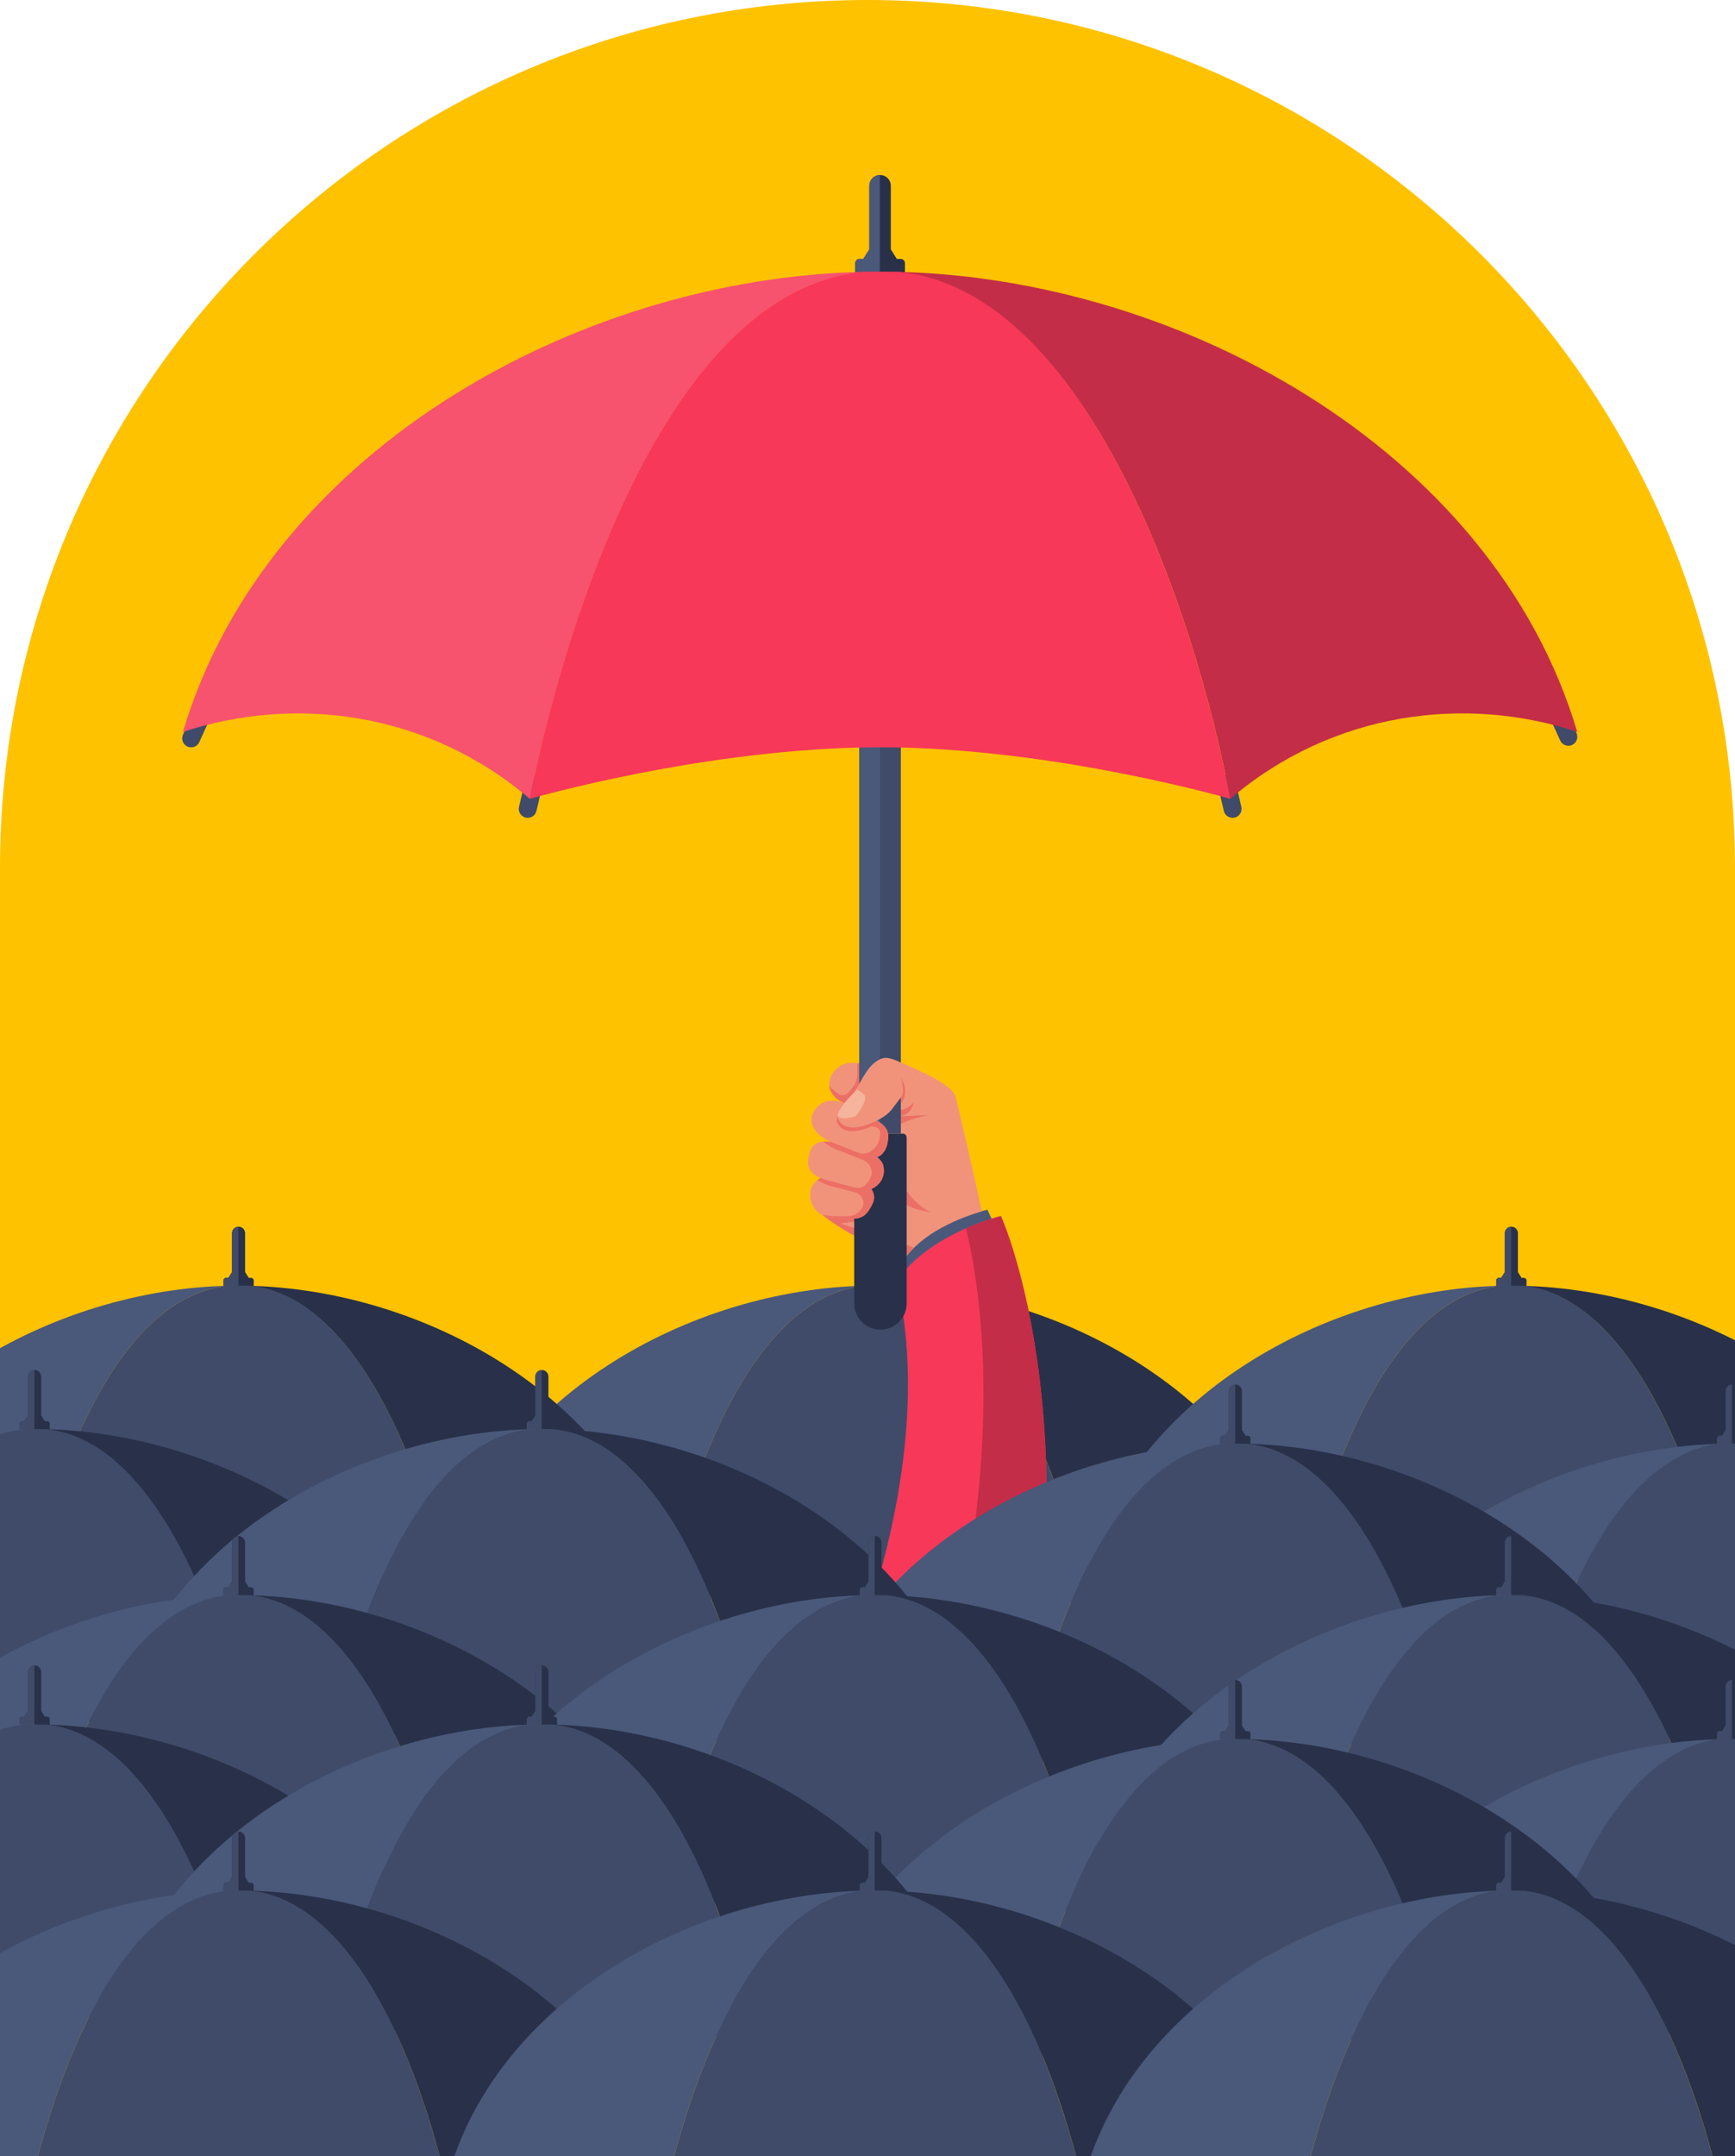 <?xml version="1.0" encoding="UTF-8"?>
<svg id="Layer_2" data-name="Layer 2" xmlns="http://www.w3.org/2000/svg" xmlns:xlink="http://www.w3.org/1999/xlink" viewBox="0 0 310.73 385.95">
  <defs>
    <style>
      .cls-1 {
        fill: #4a587a;
      }

      .cls-2 {
        fill: #f5b49c;
      }

      .cls-3 {
        fill: #404b69;
      }

      .cls-4 {
        fill: none;
      }

      .cls-5 {
        fill: #f7526e;
      }

      .cls-6 {
        fill: #ec6f66;
      }

      .cls-7 {
        fill: #f73859;
      }

      .cls-8 {
        fill: #c42d47;
      }

      .cls-9 {
        fill: #f1937b;
      }

      .cls-10 {
        fill: #ffc200;
      }

      .cls-11 {
        fill: #283149;
      }

      .cls-12 {
        clip-path: url(#clippath);
      }
    </style>
    <clipPath id="clippath">
      <path class="cls-4" d="M155.37,0h0C241.12,0,310.73,69.62,310.73,155.37v230.59H0v-230.59C0,69.62,69.62,0,155.37,0Z"/>
    </clipPath>
  </defs>
  <g id="Layer_1-2" data-name="Layer 1">
    <g class="cls-12">
      <path class="cls-10" d="M155.37,0h0C241.12,0,310.73,69.62,310.73,155.37v230.59H0v-230.59C0,69.62,69.62,0,155.37,0Z"/>
      <g>
        <g>
          <path class="cls-11" d="M117.96,289.79c.53.12,1.05-.21,1.17-.74.33-1.44.66-2.84,1.01-4.21-1.11.29-1.72.47-1.72.47-.12-.1-.23-.19-.34-.29-.29,1.18-.58,2.38-.85,3.59-.12.53.21,1.06.74,1.17Z"/>
          <path class="cls-11" d="M194.99,285.31s-.61-.18-1.72-.47c.34,1.36.68,2.76,1.01,4.21.12.52.64.85,1.17.74.53-.12.86-.64.74-1.17-.28-1.21-.56-2.41-.85-3.59-.12.1-.23.19-.34.29Z"/>
          <path class="cls-11" d="M80.99,282.02c.49.22,1.07,0,1.29-.5.72-1.6,1.44-3.14,2.17-4.62-.84.18-1.67.39-2.49.63-.49,1.03-.98,2.09-1.47,3.18-.22.5,0,1.08.5,1.3Z"/>
          <path class="cls-11" d="M231.45,277.55c-.82-.24-1.65-.45-2.49-.63.7,1.43,1.4,2.9,2.08,4.44.22.49.8.71,1.29.49.5-.22.72-.8.5-1.3-.46-1.02-.92-2.02-1.39-3Z"/>
          <g>
            <path class="cls-11" d="M153.98,229.21v1.16h5.43v-1.16c0-.26-.21-.47-.47-.47h-.41l-.66-1.04v-6.95c0-.65-.52-1.17-1.17-1.17s-1.17.52-1.17,1.17v6.95l-.66,1.04h-.41c-.26,0-.47.21-.47.47Z"/>
            <path class="cls-3" d="M153.98,229.21v1.16h2.68v-10.8c-.63.02-1.13.54-1.13,1.17v6.95l-.66,1.04h-.41c-.26,0-.47.21-.47.47Z"/>
          </g>
          <path class="cls-1" d="M80.48,280.42c12.2-4.04,26.71-2.26,37.93,7.31,0,0,.15-.77.15-.77,1.28-6.47,10.96-51.38,33.91-56.42,0,0,0,0,.01,0,1.86-.41,2.64-.37,4.22-.41-31.84,0-66.93,19.11-76.22,50.29Z"/>
          <path class="cls-11" d="M156.7,230.13l1.94.05c20.6,2.06,32.35,36.74,36.25,57.05.04.2.1.51.1.51,11.19-9.55,25.74-11.36,37.93-7.31-9.26-31.18-44.39-50.29-76.22-50.29Z"/>
          <path class="cls-3" d="M118.41,287.73s19.43-5.63,38.29-5.63,38.29,5.63,38.29,5.63c0,0-.11-.56-.12-.64-4.26-21.76-16.17-54.85-36.02-56.93-.72-.02-1.43-.03-2.15-.03-.58,0-1.17,0-1.76.02-.81.08-1.63.21-2.46.39,0,0,0,0-.01,0-22.95,5.03-32.63,49.95-33.91,56.42l-.15.77Z"/>
        </g>
        <g>
          <g>
            <path class="cls-1" d="M161.34,226.3l.84,5.72,17.57-9.19-2.9-6.28s-11.05,2.18-15.51,9.75Z"/>
            <path class="cls-7" d="M179.01,329.27l-31.66-13.24s-2.37-1.36-2.37-1.37c.29-.61,24.71-46.75,15.6-85.39,6.06-8.63,18.67-11.59,18.67-11.59,0,0,18.62,40.85-.25,111.59Z"/>
            <path class="cls-8" d="M179.01,329.27s-8.19-3.52-16.54-7.1c19.92-55.6,12.87-92.97,10.52-102.29,3.53-1.56,6.27-2.2,6.27-2.2,0,0,18.62,40.85-.25,111.59Z"/>
          </g>
          <path class="cls-3" d="M94.16,146.36c.86.19,1.72-.35,1.92-1.21.54-2.36,1.09-4.66,1.65-6.89-1.82.48-2.82.77-2.82.77-.19-.16-.37-.32-.56-.47-.48,1.93-.94,3.89-1.4,5.88-.2.87.35,1.73,1.22,1.92Z"/>
          <path class="cls-3" d="M220.35,139.03s-1-.29-2.82-.77c.56,2.23,1.11,4.53,1.65,6.89.2.86,1.05,1.4,1.92,1.21.87-.19,1.41-1.06,1.22-1.92-.45-1.99-.92-3.95-1.4-5.88-.19.16-.38.32-.56.47Z"/>
          <path class="cls-3" d="M33.59,133.64c.81.36,1.75,0,2.11-.81,1.17-2.62,2.35-5.14,3.55-7.56-1.37.3-2.73.65-4.07,1.04-.81,1.69-1.61,3.42-2.41,5.2-.36.81,0,1.77.82,2.13Z"/>
          <path class="cls-3" d="M280.08,126.31c-1.34-.39-2.7-.73-4.07-1.03,1.15,2.34,2.29,4.76,3.41,7.27.36.8,1.3,1.16,2.11.81.82-.36,1.18-1.31.82-2.13-.75-1.68-1.51-3.31-2.27-4.91Z"/>
          <g>
            <path class="cls-11" d="M153.17,47.12v1.89h8.9v-1.89c0-.43-.34-.77-.77-.77h-.68l-1.08-1.71v-11.39c0-1.06-.86-1.92-1.92-1.92s-1.92.86-1.92,1.92v11.39l-1.08,1.71h-.68c-.43,0-.77.35-.77.77Z"/>
            <path class="cls-1" d="M153.17,47.12v1.89h4.39v-17.69c-1.03.03-1.86.88-1.86,1.92v11.39l-1.08,1.71h-.68c-.43,0-.77.35-.77.77Z"/>
          </g>
          <path class="cls-5" d="M32.77,131.02c19.99-6.62,43.76-3.7,62.13,11.98,0,0,.25-1.27.25-1.27,2.09-10.59,17.95-84.17,55.54-92.42,0,0,.01,0,.02,0,3.05-.67,4.32-.61,6.91-.68-52.16,0-109.65,31.3-124.86,82.39Z"/>
          <path class="cls-8" d="M157.62,48.63l3.17.08c33.74,3.37,52.99,60.18,59.39,93.45.06.33.16.83.16.83,18.33-15.64,42.17-18.6,62.13-11.98-15.17-51.07-72.71-82.39-124.86-82.39Z"/>
          <path class="cls-9" d="M171.1,196.22c.21.58,2.87,12,4.75,20.61-3.6,1.06-10.7,3.7-14.14,8.89-.64-.47-1.23-.89-1.63-1.13-4.66-2.84-5.99-2.02-12.78-7.09l12.63-19.23,4.97-6.48c4.57,2.1,5.9,3.58,6.21,4.43Z"/>
          <path class="cls-6" d="M159.08,203.73c.03-.25.1-.49.09-.71-.03-1.11,1.39-.5,1.63-1.21.4-1.21,5.21-2.14,5.33-2.17-1.24-.04-4.7.23-5.02.11,2.22-.17,2.52-2.34,2.61-2.52-.76,1.07-2.36,1.59-3.12,1.54-.25-.1-.13-.07-.32-.23.89-3.02-.2-3.85-.23-3.87.01.04.61,1.34-.33,3.88-.73.94-1.88,1.62-2.65,2.01,1.67,1.08,2.08,1.87,2,3.16Z"/>
          <path class="cls-6" d="M161.1,214.82c2.44,2.01,5.15,2,5.64,2.17-2.54-1.17-4.63-3.71-5.8-6.37l.15,4.2Z"/>
          <path class="cls-6" d="M163.67,223.37c-.73.72-1.39,1.5-1.96,2.35-.64-.47-1.23-.88-1.63-1.13-4.66-2.84-5.99-2.02-12.78-7.09.49.24,1.1.3,1.65.34,1.42.1,2.56.15,3.45.17l3.79.15c-.51.05-4.99.81-5.67.82,2.45.97,8.31,2.34,13.16,4.38Z"/>
          <path class="cls-9" d="M151.63,197.63c.49-.61,4.47-6.4,4.47-6.4,0,0-3.6-2.19-6.08-.1-2.47,2.08-1.89,5.26,1.61,6.5Z"/>
          <path class="cls-6" d="M151.63,197.63c.48-.61,4.46-6.4,4.46-6.4,0,0-.95-.45-1.13-.54l-1.36-.38c-.24,1.72.58,3.18-1.85,5.4-.42.38-1.06.44-1.53.12-.89-.61-1.42-1.13-1.7-1.48,0,.04,0,.09.01.14.22,1.29,1.25,2.48,3.1,3.13Z"/>
          <path class="cls-11" d="M162.38,203.6v29.71c0,2.59-2.1,4.7-4.7,4.7h0c-2.59,0-4.7-2.1-4.7-4.7v-29.71c0-.38.3-.68.68-.68h8.03c.38,0,.68.3.68.68Z"/>
          <rect class="cls-3" x="153.91" y="125.27" width="7.44" height="77.65" transform="translate(315.25 328.19) rotate(180)"/>
          <rect class="cls-1" x="153.91" y="125.27" width="3.72" height="77.65" transform="translate(311.53 328.19) rotate(180)"/>
          <g>
            <path class="cls-9" d="M145.77,216.16c.7,1.05,1.85,1.69,3.1,1.78,4.67.32,5.86.78,7.41-2.54.44-.96.26-1.83-.25-2.57,1.06-.4,2.78-1.87,2.1-4.36,0,0-.14-.59-1.05-1.34.81-.27,1.68-1.11,1.93-2.92.36-2.57-.65-3.2-7.55-6.61,0,0-3.27-1.74-5.33.82-2.06,2.55.2,5.03,2.84,6.03-.26-.06-3.14-.72-3.88,1.63-.65,2.07-.73,3.71,1.84,4.78-.9.55-1.63,1.33-1.79,2.43-.18,1.21.15,2.15.63,2.86Z"/>
            <path class="cls-6" d="M159.02,204.21c.2-1.43-.02-2.25-1.44-3.29-.15-.11-.32-.23-.51-.35-.47.23-7.08-.53-7.08-.64-.15.37-.19.71-.08.97.47,1.07,1.96,2.56,6.23.7,0,0,.2.06.5.1.59.07,1.04.61,1,1.2-.05.75-.21,1.49-.58,2.07-.27.44-.66.81-1.07,1.1-.67.48-1.55.56-2.32.25-1.44-.57-3.21-1.3-4.67-1.86,0,0-.71-.19-1.53-.12.65.6,1.49,1.1,2.37,1.44,1.5.56,3.32,1.32,4.77,1.89,1.17.46,1.81,1.78,1.36,2.97-.24.64-.6,1.11-.93,1.44-.47.47-1.16.66-1.81.51-1.32-.3-3-.78-4.96-1.3-.51-.13-.94-.27-1.33-.43-.18.11-.36.24-.52.36.55.44,1.36.81,2.51,1.11,1.6.42,3.02.82,4.21,1.11,1.22.3,1.85,1.67,1.25,2.77,0,.02-.02.03-.03.05-.5.88-1.44,1.4-2.45,1.44-2.36.1-4.6-.2-4.6-.2h0c.49.25,1.02.39,1.58.44,1.53.11,2.69.22,3.61.22,0,0,0,0,.01,0,0,0,0,0-.01,0,1.88-.01,2.76-.54,3.8-2.77.25-.52.29-1.02.21-1.48-.07-.39-.22-.75-.46-1.09,1.06-.4,2.78-1.87,2.1-4.36,0,0,0-.03-.04-.09h0c-.08-.19-.32-.67-1.02-1.25.8-.27,1.67-1.11,1.93-2.92Z"/>
            <path class="cls-9" d="M150.05,200.22c-.47-1.07,1.85-3.59,2.5-4.22.64-.62.82-1.03.82-1.03,0,0,.9-1.83,2.03-3.42,1.13-1.59,2.54-2.32,3.53-2.17.99.15,1.42.33,5.98,2.42l-4.97,6.48c-1.08,1.68-3.65,2.65-3.65,2.65-4.27,1.86-5.76.37-6.23-.7Z"/>
            <path class="cls-2" d="M150.01,199.67c.6,1.11,3.27.1,3.27.1,1.02-1.3,1.8-2.8,1.66-3.46-.14-.66-1.57-1.33-1.57-1.33,0,0-.18.41-.82,1.03-.55.53-2.32,2.44-2.54,3.66Z"/>
          </g>
          <path class="cls-6" d="M161.34,196.44v1.19c1.64-2.26.19-4.46,0-4.65,0,0,.85,2.61,0,3.46Z"/>
          <path class="cls-7" d="M94.9,142.99s31.82-9.22,62.72-9.22,62.72,9.22,62.72,9.22c0,0-.18-.92-.2-1.05-6.98-35.65-26.49-89.85-59-93.27-1.18-.03-2.35-.05-3.52-.05-.96,0-1.92.01-2.88.03-1.33.13-2.67.34-4.04.64,0,0-.01,0-.02,0-37.6,8.25-53.45,81.82-55.54,92.42l-.25,1.27Z"/>
        </g>
        <g>
          <path class="cls-11" d="M3.98,289.79c.53.12,1.05-.21,1.17-.74.33-1.44.66-2.84,1.01-4.21-1.11.29-1.72.47-1.72.47-.12-.1-.23-.19-.34-.29-.29,1.18-.58,2.38-.85,3.59-.12.53.21,1.06.74,1.17Z"/>
          <path class="cls-11" d="M81.01,285.31s-.61-.18-1.72-.47c.34,1.36.68,2.76,1.01,4.21.12.52.64.85,1.17.74.53-.12.86-.64.74-1.17-.28-1.21-.56-2.41-.85-3.59-.12.1-.23.19-.34.29Z"/>
          <path class="cls-11" d="M117.47,277.55c-.82-.24-1.65-.45-2.49-.63.7,1.43,1.4,2.9,2.08,4.44.22.49.8.71,1.29.49.5-.22.72-.8.5-1.3-.46-1.02-.92-2.02-1.39-3Z"/>
          <g>
            <path class="cls-11" d="M40.01,229.21v1.16h5.43v-1.16c0-.26-.21-.47-.47-.47h-.41l-.66-1.04v-6.95c0-.65-.52-1.17-1.17-1.17s-1.17.52-1.17,1.17v6.95l-.66,1.04h-.41c-.26,0-.47.21-.47.47Z"/>
            <path class="cls-3" d="M40.01,229.21v1.16h2.68v-10.8c-.63.02-1.13.54-1.13,1.17v6.95l-.66,1.04h-.41c-.26,0-.47.21-.47.47Z"/>
          </g>
          <path class="cls-1" d="M-33.49,280.42c12.2-4.04,26.71-2.26,37.93,7.31,0,0,.15-.77.15-.77,1.28-6.47,10.96-51.38,33.91-56.42,0,0,0,0,.01,0,1.86-.41,2.64-.37,4.22-.41-31.84,0-66.93,19.11-76.22,50.29Z"/>
          <path class="cls-11" d="M42.72,230.13l1.94.05c20.6,2.06,32.35,36.74,36.25,57.05.04.2.1.51.1.51,11.19-9.55,25.74-11.36,37.93-7.31-9.26-31.18-44.39-50.29-76.22-50.29Z"/>
          <path class="cls-3" d="M4.44,287.73s19.43-5.63,38.29-5.63,38.29,5.63,38.29,5.63c0,0-.11-.56-.12-.64-4.26-21.76-16.17-54.85-36.02-56.93-.72-.02-1.43-.03-2.15-.03-.58,0-1.17,0-1.76.02-.81.08-1.63.21-2.46.39,0,0,0,0-.01,0-22.95,5.03-32.63,49.95-33.91,56.42l-.15.77Z"/>
        </g>
        <g>
          <path class="cls-11" d="M231.93,289.79c.53.12,1.05-.21,1.17-.74.33-1.44.66-2.84,1.01-4.21-1.11.29-1.72.47-1.72.47-.12-.1-.23-.19-.34-.29-.29,1.18-.58,2.38-.85,3.59-.12.53.21,1.06.74,1.17Z"/>
          <path class="cls-11" d="M308.97,285.31s-.61-.18-1.72-.47c.34,1.36.68,2.76,1.01,4.21.12.52.64.85,1.17.74.53-.12.86-.64.74-1.17-.28-1.21-.56-2.41-.85-3.59-.12.1-.23.19-.34.29Z"/>
          <path class="cls-11" d="M194.96,282.02c.49.22,1.07,0,1.29-.5.72-1.6,1.44-3.14,2.17-4.62-.84.18-1.67.39-2.49.63-.49,1.03-.98,2.09-1.47,3.18-.22.5,0,1.08.5,1.3Z"/>
          <g>
            <path class="cls-11" d="M267.96,229.21v1.16h5.43v-1.16c0-.26-.21-.47-.47-.47h-.41l-.66-1.04v-6.95c0-.65-.52-1.17-1.17-1.17s-1.17.52-1.17,1.17v6.95l-.66,1.04h-.41c-.26,0-.47.21-.47.47Z"/>
            <path class="cls-3" d="M267.96,229.21v1.16h2.68v-10.8c-.63.02-1.13.54-1.13,1.17v6.95l-.66,1.04h-.41c-.26,0-.47.21-.47.47Z"/>
          </g>
          <path class="cls-1" d="M194.46,280.42c12.2-4.04,26.71-2.26,37.93,7.31,0,0,.15-.77.15-.77,1.28-6.47,10.96-51.38,33.91-56.42,0,0,0,0,.01,0,1.86-.41,2.64-.37,4.22-.41-31.84,0-66.93,19.11-76.22,50.29Z"/>
          <path class="cls-11" d="M270.68,230.13l1.94.05c20.6,2.06,32.35,36.74,36.25,57.05.04.2.1.51.1.51,11.19-9.55,25.74-11.36,37.93-7.31-9.26-31.18-44.39-50.29-76.22-50.29Z"/>
          <path class="cls-3" d="M232.39,287.73s19.43-5.63,38.29-5.63,38.29,5.63,38.29,5.63c0,0-.11-.56-.12-.64-4.26-21.76-16.17-54.85-36.02-56.93-.72-.02-1.43-.03-2.15-.03-.58,0-1.17,0-1.76.02-.81.08-1.63.21-2.46.39,0,0,0,0-.01,0-22.95,5.03-32.63,49.95-33.91,56.42l-.15.77Z"/>
        </g>
        <g>
          <path class="cls-11" d="M271.48,318.05c.53.12,1.05-.21,1.17-.74.33-1.44.66-2.84,1.01-4.21-1.11.29-1.72.47-1.72.47-.12-.1-.23-.19-.34-.29-.29,1.18-.58,2.38-.85,3.59-.12.53.21,1.06.74,1.17Z"/>
          <path class="cls-11" d="M234.51,310.29c.49.22,1.07,0,1.29-.5.72-1.6,1.44-3.14,2.17-4.62-.84.18-1.67.39-2.49.63-.49,1.03-.98,2.09-1.47,3.18-.22.5,0,1.08.5,1.3Z"/>
          <g>
            <path class="cls-11" d="M307.51,257.47v1.16h5.43v-1.16c0-.26-.21-.47-.47-.47h-.41l-.66-1.04v-6.95c0-.65-.52-1.17-1.17-1.17s-1.17.52-1.17,1.17v6.95l-.66,1.04h-.41c-.26,0-.47.21-.47.47Z"/>
            <path class="cls-3" d="M307.51,257.47v1.16h2.68v-10.8c-.63.02-1.13.54-1.13,1.17v6.95l-.66,1.04h-.41c-.26,0-.47.21-.47.47Z"/>
          </g>
          <path class="cls-1" d="M234.01,308.69c12.2-4.04,26.71-2.26,37.93,7.31,0,0,.15-.77.15-.77,1.28-6.47,10.96-51.38,33.91-56.42,0,0,0,0,.01,0,1.86-.41,2.64-.37,4.22-.41-31.84,0-66.93,19.11-76.22,50.29Z"/>
          <path class="cls-11" d="M310.22,258.39l1.94.05c20.6,2.06,32.35,36.74,36.25,57.05.04.2.1.51.1.51,11.19-9.55,25.74-11.36,37.93-7.31-9.26-31.18-44.39-50.29-76.22-50.29Z"/>
          <path class="cls-3" d="M271.94,316s19.43-5.63,38.29-5.63,38.29,5.63,38.29,5.63c0,0-.11-.56-.12-.64-4.26-21.76-16.17-54.85-36.02-56.93-.72-.02-1.43-.03-2.15-.03-.58,0-1.17,0-1.76.02-.81.08-1.63.21-2.46.39,0,0,0,0-.01,0-22.95,5.03-32.63,49.95-33.91,56.42l-.15.77Z"/>
        </g>
        <g>
          <path class="cls-11" d="M44.48,310.98s-.61-.18-1.72-.47c.34,1.36.68,2.76,1.01,4.21.12.52.64.85,1.17.74.53-.12.86-.64.74-1.17-.28-1.21-.56-2.41-.85-3.59-.12.1-.23.19-.34.29Z"/>
          <path class="cls-11" d="M80.95,303.21c-.82-.24-1.65-.45-2.49-.63.7,1.43,1.4,2.9,2.08,4.44.22.49.8.71,1.29.49.5-.22.72-.8.5-1.3-.46-1.02-.92-2.02-1.39-3Z"/>
          <g>
            <path class="cls-11" d="M3.48,254.87v1.16h5.43v-1.16c0-.26-.21-.47-.47-.47h-.41l-.66-1.04v-6.95c0-.65-.52-1.17-1.17-1.17s-1.17.52-1.17,1.17v6.95l-.66,1.04h-.41c-.26,0-.47.21-.47.47Z"/>
            <path class="cls-3" d="M3.48,254.87v1.16h2.68v-10.8c-.63.02-1.13.54-1.13,1.17v6.95l-.66,1.04h-.41c-.26,0-.47.21-.47.47Z"/>
          </g>
          <path class="cls-1" d="M-70.02,306.09c12.2-4.04,26.71-2.26,37.93,7.31,0,0,.15-.77.15-.77,1.28-6.47,10.96-51.38,33.91-56.42,0,0,0,0,.01,0,1.86-.41,2.64-.37,4.22-.41-31.84,0-66.93,19.11-76.22,50.29Z"/>
          <path class="cls-11" d="M6.2,255.79l1.94.05c20.6,2.06,32.35,36.74,36.25,57.05.04.2.1.51.1.51,11.19-9.55,25.74-11.36,37.93-7.31-9.26-31.18-44.39-50.29-76.22-50.29Z"/>
          <path class="cls-3" d="M-32.09,313.4s19.43-5.63,38.29-5.63,38.29,5.63,38.29,5.63c0,0-.11-.56-.12-.64-4.26-21.76-16.17-54.85-36.02-56.93-.72-.02-1.43-.03-2.15-.03-.58,0-1.17,0-1.76.02-.81.08-1.63.21-2.46.39,0,0,0,0-.01,0-22.95,5.03-32.63,49.95-33.91,56.42l-.15.77Z"/>
        </g>
        <g>
          <path class="cls-11" d="M182.5,318.05c.53.12,1.05-.21,1.17-.74.33-1.44.66-2.84,1.01-4.21-1.11.29-1.72.47-1.72.47-.12-.1-.23-.19-.34-.29-.29,1.18-.58,2.38-.85,3.59-.12.53.21,1.06.74,1.17Z"/>
          <path class="cls-11" d="M259.53,313.58s-.61-.18-1.72-.47c.34,1.36.68,2.76,1.01,4.21.12.52.64.85,1.17.74.53-.12.86-.64.74-1.17-.28-1.21-.56-2.41-.85-3.59-.12.1-.23.19-.34.29Z"/>
          <path class="cls-11" d="M145.53,310.29c.49.22,1.07,0,1.29-.5.72-1.6,1.44-3.14,2.17-4.62-.84.18-1.67.39-2.49.63-.49,1.03-.98,2.09-1.47,3.18-.22.5,0,1.08.5,1.3Z"/>
          <path class="cls-11" d="M296,305.81c-.82-.24-1.65-.45-2.49-.63.7,1.43,1.4,2.9,2.08,4.44.22.49.8.71,1.29.49.5-.22.72-.8.5-1.3-.46-1.02-.92-2.02-1.39-3Z"/>
          <g>
            <path class="cls-11" d="M218.53,257.47v1.16h5.43v-1.16c0-.26-.21-.47-.47-.47h-.41l-.66-1.04v-6.95c0-.65-.52-1.17-1.17-1.17s-1.17.52-1.17,1.17v6.95l-.66,1.04h-.41c-.26,0-.47.21-.47.47Z"/>
            <path class="cls-3" d="M218.53,257.47v1.16h2.68v-10.8c-.63.02-1.13.54-1.13,1.17v6.95l-.66,1.04h-.41c-.26,0-.47.21-.47.47Z"/>
          </g>
          <path class="cls-1" d="M145.03,308.69c12.2-4.04,26.71-2.26,37.93,7.31,0,0,.15-.77.15-.77,1.28-6.47,10.96-51.38,33.91-56.42,0,0,0,0,.01,0,1.86-.41,2.64-.37,4.22-.41-31.84,0-66.93,19.11-76.22,50.29Z"/>
          <path class="cls-11" d="M221.25,258.39l1.94.05c20.6,2.06,32.35,36.74,36.25,57.05.04.2.1.51.1.51,11.19-9.55,25.74-11.36,37.93-7.31-9.26-31.18-44.39-50.29-76.22-50.29Z"/>
          <path class="cls-3" d="M182.96,316s19.43-5.63,38.29-5.63,38.29,5.63,38.29,5.63c0,0-.11-.56-.12-.64-4.26-21.76-16.17-54.85-36.02-56.93-.72-.02-1.43-.03-2.15-.03-.58,0-1.17,0-1.76.02-.81.08-1.63.21-2.46.39,0,0,0,0-.01,0-22.95,5.03-32.63,49.95-33.91,56.42l-.15.77Z"/>
        </g>
        <g>
          <path class="cls-11" d="M58.31,315.45c.53.12,1.05-.21,1.17-.74.33-1.44.66-2.84,1.01-4.21-1.11.29-1.72.47-1.72.47-.12-.1-.23-.19-.34-.29-.29,1.18-.58,2.38-.85,3.59-.12.53.21,1.06.74,1.17Z"/>
          <path class="cls-11" d="M135.34,310.98s-.61-.18-1.72-.47c.34,1.36.68,2.76,1.01,4.21.12.52.64.85,1.17.74.53-.12.86-.64.74-1.17-.28-1.21-.56-2.41-.85-3.59-.12.1-.23.19-.34.29Z"/>
          <path class="cls-11" d="M21.34,307.69c.49.22,1.07,0,1.29-.5.72-1.6,1.44-3.14,2.17-4.62-.84.18-1.67.39-2.49.63-.49,1.03-.98,2.09-1.47,3.18-.22.5,0,1.08.5,1.3Z"/>
          <path class="cls-11" d="M171.8,303.21c-.82-.24-1.65-.45-2.49-.63.7,1.43,1.4,2.9,2.08,4.44.22.49.8.71,1.29.49.5-.22.72-.8.5-1.3-.46-1.02-.92-2.02-1.39-3Z"/>
          <g>
            <path class="cls-11" d="M94.33,254.87v1.16h5.43v-1.16c0-.26-.21-.47-.47-.47h-.41l-.66-1.04v-6.95c0-.65-.52-1.17-1.17-1.17s-1.17.52-1.17,1.17v6.95l-.66,1.04h-.41c-.26,0-.47.21-.47.47Z"/>
            <path class="cls-3" d="M94.33,254.87v1.16h2.68v-10.8c-.63.02-1.13.54-1.13,1.17v6.95l-.66,1.04h-.41c-.26,0-.47.21-.47.47Z"/>
          </g>
          <path class="cls-1" d="M20.83,306.09c12.2-4.04,26.71-2.26,37.93,7.31,0,0,.15-.77.15-.77,1.28-6.47,10.96-51.38,33.91-56.42,0,0,0,0,.01,0,1.86-.41,2.64-.37,4.22-.41-31.84,0-66.93,19.11-76.22,50.29Z"/>
          <path class="cls-11" d="M97.05,255.79l1.94.05c20.6,2.06,32.35,36.74,36.25,57.05.04.2.1.51.1.51,11.19-9.55,25.74-11.36,37.93-7.31-9.26-31.18-44.39-50.29-76.22-50.29Z"/>
          <path class="cls-3" d="M58.76,313.4s19.43-5.63,38.29-5.63,38.29,5.63,38.29,5.63c0,0-.11-.56-.12-.64-4.26-21.76-16.17-54.85-36.02-56.93-.72-.02-1.43-.03-2.15-.03-.58,0-1.17,0-1.76.02-.81.08-1.63.21-2.46.39,0,0,0,0-.01,0-22.95,5.03-32.63,49.95-33.91,56.42l-.15.77Z"/>
        </g>
        <g>
          <path class="cls-11" d="M3.98,345.18c.53.12,1.05-.21,1.17-.74.33-1.44.66-2.84,1.01-4.21-1.11.29-1.72.47-1.72.47-.12-.1-.23-.19-.34-.29-.29,1.18-.58,2.38-.85,3.59-.12.53.21,1.06.74,1.17Z"/>
          <path class="cls-11" d="M81.01,340.7s-.61-.18-1.72-.47c.34,1.36.68,2.76,1.01,4.21.12.52.64.85,1.17.74.53-.12.86-.64.74-1.17-.28-1.21-.56-2.41-.85-3.59-.12.1-.23.19-.34.29Z"/>
          <path class="cls-11" d="M117.47,332.94c-.82-.24-1.65-.45-2.49-.63.7,1.43,1.4,2.9,2.08,4.44.22.49.8.71,1.29.49.5-.22.72-.8.5-1.3-.46-1.02-.92-2.02-1.39-3Z"/>
          <g>
            <path class="cls-11" d="M40.01,284.59v1.16h5.43v-1.16c0-.26-.21-.47-.47-.47h-.41l-.66-1.04v-6.95c0-.65-.52-1.17-1.17-1.17s-1.17.52-1.17,1.17v6.95l-.66,1.04h-.41c-.26,0-.47.21-.47.47Z"/>
            <path class="cls-3" d="M40.01,284.59v1.16h2.68v-10.8c-.63.02-1.13.54-1.13,1.17v6.95l-.66,1.04h-.41c-.26,0-.47.21-.47.47Z"/>
          </g>
          <path class="cls-1" d="M-33.49,335.81c12.2-4.04,26.71-2.26,37.93,7.31,0,0,.15-.77.15-.77,1.28-6.47,10.96-51.38,33.91-56.42,0,0,0,0,.01,0,1.86-.41,2.64-.37,4.22-.41-31.84,0-66.93,19.11-76.22,50.29Z"/>
          <path class="cls-11" d="M42.72,285.52l1.94.05c20.6,2.06,32.35,36.74,36.25,57.05.04.2.1.51.1.51,11.19-9.55,25.74-11.36,37.93-7.31-9.26-31.18-44.39-50.29-76.22-50.29Z"/>
          <path class="cls-3" d="M4.44,343.12s19.43-5.63,38.29-5.63,38.29,5.63,38.29,5.63c0,0-.11-.56-.12-.64-4.26-21.76-16.17-54.85-36.02-56.93-.72-.02-1.43-.03-2.15-.03-.58,0-1.17,0-1.76.02-.81.08-1.63.21-2.46.39,0,0,0,0-.01,0-22.95,5.03-32.63,49.95-33.91,56.42l-.15.77Z"/>
        </g>
        <g>
          <path class="cls-11" d="M117.96,345.18c.53.12,1.05-.21,1.17-.74.33-1.44.66-2.84,1.01-4.21-1.11.29-1.72.47-1.72.47-.12-.1-.23-.19-.34-.29-.29,1.18-.58,2.38-.85,3.59-.12.53.21,1.06.74,1.17Z"/>
          <path class="cls-11" d="M194.99,340.7s-.61-.18-1.72-.47c.34,1.36.68,2.76,1.01,4.21.12.52.64.85,1.17.74.53-.12.86-.64.74-1.17-.28-1.21-.56-2.41-.85-3.59-.12.1-.23.19-.34.29Z"/>
          <path class="cls-11" d="M80.99,337.41c.49.22,1.07,0,1.29-.5.72-1.6,1.44-3.14,2.17-4.62-.84.18-1.67.39-2.49.63-.49,1.03-.98,2.09-1.47,3.18-.22.5,0,1.08.5,1.3Z"/>
          <path class="cls-11" d="M231.45,332.94c-.82-.24-1.65-.45-2.49-.63.7,1.43,1.4,2.9,2.08,4.44.22.49.8.71,1.29.49.5-.22.72-.8.5-1.3-.46-1.02-.92-2.02-1.39-3Z"/>
          <g>
            <path class="cls-11" d="M153.98,284.59v1.16h5.43v-1.16c0-.26-.21-.47-.47-.47h-.41l-.66-1.04v-6.95c0-.65-.52-1.17-1.17-1.17s-1.17.52-1.17,1.17v6.95l-.66,1.04h-.41c-.26,0-.47.21-.47.47Z"/>
            <path class="cls-3" d="M153.98,284.59v1.16h2.68v-10.8c-.63.02-1.13.54-1.13,1.17v6.95l-.66,1.04h-.41c-.26,0-.47.21-.47.47Z"/>
          </g>
          <path class="cls-1" d="M80.48,335.81c12.2-4.04,26.71-2.26,37.93,7.31,0,0,.15-.77.15-.77,1.28-6.47,10.96-51.38,33.91-56.42,0,0,0,0,.01,0,1.86-.41,2.64-.37,4.22-.41-31.84,0-66.93,19.11-76.22,50.29Z"/>
          <path class="cls-11" d="M156.7,285.52l1.94.05c20.6,2.06,32.35,36.74,36.25,57.05.04.2.1.51.1.51,11.19-9.55,25.74-11.36,37.93-7.31-9.26-31.18-44.39-50.29-76.22-50.29Z"/>
          <path class="cls-3" d="M118.41,343.12s19.43-5.63,38.29-5.63,38.29,5.63,38.29,5.63c0,0-.11-.56-.12-.64-4.26-21.76-16.17-54.85-36.02-56.93-.72-.02-1.43-.03-2.15-.03-.58,0-1.17,0-1.76.02-.81.08-1.63.21-2.46.39,0,0,0,0-.01,0-22.95,5.03-32.63,49.95-33.91,56.42l-.15.77Z"/>
        </g>
        <g>
          <path class="cls-11" d="M231.93,345.18c.53.12,1.05-.21,1.17-.74.33-1.44.66-2.84,1.01-4.21-1.11.29-1.72.47-1.72.47-.12-.1-.23-.19-.34-.29-.29,1.18-.58,2.38-.85,3.59-.12.53.21,1.06.74,1.17Z"/>
          <path class="cls-11" d="M308.97,340.7s-.61-.18-1.72-.47c.34,1.36.68,2.76,1.01,4.21.12.52.64.85,1.17.74.53-.12.86-.64.74-1.17-.28-1.21-.56-2.41-.85-3.59-.12.1-.23.19-.34.29Z"/>
          <path class="cls-11" d="M194.96,337.41c.49.22,1.07,0,1.29-.5.72-1.6,1.44-3.14,2.17-4.62-.84.18-1.67.39-2.49.63-.49,1.03-.98,2.09-1.47,3.18-.22.5,0,1.08.5,1.3Z"/>
          <g>
            <path class="cls-11" d="M267.96,284.59v1.16h5.43v-1.16c0-.26-.21-.47-.47-.47h-.41l-.66-1.04v-6.95c0-.65-.52-1.17-1.17-1.17s-1.17.52-1.17,1.17v6.95l-.66,1.04h-.41c-.26,0-.47.21-.47.47Z"/>
            <path class="cls-3" d="M267.96,284.59v1.16h2.68v-10.8c-.63.02-1.13.54-1.13,1.17v6.95l-.66,1.04h-.41c-.26,0-.47.21-.47.47Z"/>
          </g>
          <path class="cls-1" d="M194.46,335.81c12.2-4.04,26.71-2.26,37.93,7.31,0,0,.15-.77.15-.77,1.28-6.47,10.96-51.38,33.91-56.42,0,0,0,0,.01,0,1.86-.41,2.64-.37,4.22-.41-31.84,0-66.93,19.11-76.22,50.29Z"/>
          <path class="cls-11" d="M270.68,285.52l1.94.05c20.6,2.06,32.35,36.74,36.25,57.05.04.2.1.51.1.51,11.19-9.55,25.74-11.36,37.93-7.31-9.26-31.18-44.39-50.29-76.22-50.29Z"/>
          <path class="cls-3" d="M232.39,343.12s19.43-5.63,38.29-5.63,38.29,5.63,38.29,5.63c0,0-.11-.56-.12-.64-4.26-21.76-16.17-54.85-36.02-56.93-.72-.02-1.43-.03-2.15-.03-.58,0-1.17,0-1.76.02-.81.08-1.63.21-2.46.39,0,0,0,0-.01,0-22.95,5.03-32.63,49.95-33.91,56.42l-.15.77Z"/>
        </g>
        <g>
          <path class="cls-11" d="M271.48,370.93c.53.12,1.05-.21,1.17-.74.33-1.44.66-2.84,1.01-4.21-1.11.29-1.72.47-1.72.47-.12-.1-.23-.19-.34-.29-.29,1.18-.58,2.38-.85,3.59-.12.53.21,1.06.74,1.17Z"/>
          <path class="cls-11" d="M234.51,363.17c.49.22,1.07,0,1.29-.5.72-1.6,1.44-3.14,2.17-4.62-.84.18-1.67.39-2.49.63-.49,1.03-.98,2.09-1.47,3.18-.22.5,0,1.08.5,1.3Z"/>
          <g>
            <path class="cls-11" d="M307.51,310.35v1.16h5.43v-1.16c0-.26-.21-.47-.47-.47h-.41l-.66-1.04v-6.95c0-.65-.52-1.17-1.17-1.17s-1.17.52-1.17,1.17v6.95l-.66,1.04h-.41c-.26,0-.47.21-.47.47Z"/>
            <path class="cls-3" d="M307.51,310.35v1.16h2.68v-10.8c-.63.02-1.13.54-1.13,1.17v6.95l-.66,1.04h-.41c-.26,0-.47.21-.47.47Z"/>
          </g>
          <path class="cls-1" d="M234.01,361.57c12.2-4.04,26.71-2.26,37.93,7.31,0,0,.15-.77.15-.77,1.28-6.47,10.96-51.38,33.91-56.42,0,0,0,0,.01,0,1.86-.41,2.64-.37,4.22-.41-31.84,0-66.93,19.11-76.22,50.29Z"/>
          <path class="cls-11" d="M310.22,311.27l1.94.05c20.6,2.06,32.35,36.74,36.25,57.05.04.2.1.51.1.51,11.19-9.55,25.74-11.36,37.93-7.31-9.26-31.18-44.39-50.29-76.22-50.29Z"/>
          <path class="cls-3" d="M271.94,368.88s19.43-5.63,38.29-5.63,38.29,5.63,38.29,5.63c0,0-.11-.56-.12-.64-4.26-21.76-16.17-54.85-36.02-56.93-.72-.02-1.43-.03-2.15-.03-.58,0-1.17,0-1.76.02-.81.08-1.63.21-2.46.39,0,0,0,0-.01,0-22.95,5.03-32.63,49.95-33.91,56.42l-.15.77Z"/>
        </g>
        <g>
          <path class="cls-11" d="M44.48,363.86s-.61-.18-1.72-.47c.34,1.36.68,2.76,1.01,4.21.12.52.64.85,1.17.74.53-.12.86-.64.74-1.17-.28-1.21-.56-2.41-.85-3.59-.12.1-.23.19-.34.29Z"/>
          <path class="cls-11" d="M80.95,356.09c-.82-.24-1.65-.45-2.49-.63.7,1.43,1.4,2.9,2.08,4.44.22.49.8.71,1.29.49.5-.22.72-.8.5-1.3-.46-1.02-.92-2.02-1.39-3Z"/>
          <g>
            <path class="cls-11" d="M3.48,307.75v1.16h5.43v-1.16c0-.26-.21-.47-.47-.47h-.41l-.66-1.04v-6.95c0-.65-.52-1.17-1.17-1.17s-1.17.52-1.17,1.17v6.95l-.66,1.04h-.41c-.26,0-.47.21-.47.47Z"/>
            <path class="cls-3" d="M3.48,307.75v1.16h2.68v-10.8c-.63.02-1.13.54-1.13,1.17v6.95l-.66,1.04h-.41c-.26,0-.47.21-.47.47Z"/>
          </g>
          <path class="cls-1" d="M-70.02,358.97c12.2-4.04,26.71-2.26,37.93,7.31,0,0,.15-.77.15-.77,1.28-6.47,10.96-51.38,33.91-56.42,0,0,0,0,.01,0,1.86-.41,2.64-.37,4.22-.41-31.84,0-66.93,19.11-76.22,50.29Z"/>
          <path class="cls-11" d="M6.2,308.67l1.94.05c20.6,2.06,32.35,36.74,36.25,57.05.04.2.1.51.1.51,11.19-9.55,25.74-11.36,37.93-7.31-9.26-31.18-44.39-50.29-76.22-50.29Z"/>
          <path class="cls-3" d="M-32.09,366.28s19.43-5.63,38.29-5.63,38.29,5.63,38.29,5.63c0,0-.11-.56-.12-.64-4.26-21.76-16.17-54.85-36.02-56.93-.72-.02-1.43-.03-2.15-.03-.58,0-1.17,0-1.76.02-.81.08-1.63.21-2.46.39,0,0,0,0-.01,0-22.95,5.03-32.63,49.95-33.91,56.42l-.15.77Z"/>
        </g>
        <g>
          <path class="cls-11" d="M182.5,370.93c.53.12,1.05-.21,1.17-.74.33-1.44.66-2.84,1.01-4.21-1.11.29-1.72.47-1.72.47-.12-.1-.23-.19-.34-.29-.29,1.18-.58,2.38-.85,3.59-.12.53.21,1.06.74,1.17Z"/>
          <path class="cls-11" d="M259.53,366.46s-.61-.18-1.72-.47c.34,1.36.68,2.76,1.01,4.21.12.52.64.85,1.17.74.53-.12.86-.64.74-1.17-.28-1.21-.56-2.41-.85-3.59-.12.1-.23.19-.34.29Z"/>
          <path class="cls-11" d="M145.53,363.17c.49.22,1.07,0,1.29-.5.72-1.6,1.44-3.14,2.17-4.62-.84.18-1.67.39-2.49.63-.49,1.03-.98,2.09-1.47,3.18-.22.5,0,1.08.5,1.3Z"/>
          <path class="cls-11" d="M296,358.69c-.82-.24-1.65-.45-2.49-.63.7,1.43,1.4,2.9,2.08,4.44.22.49.8.71,1.29.49.5-.22.72-.8.5-1.3-.46-1.02-.92-2.02-1.39-3Z"/>
          <g>
            <path class="cls-11" d="M218.53,310.35v1.16h5.43v-1.16c0-.26-.21-.47-.47-.47h-.41l-.66-1.04v-6.95c0-.65-.52-1.17-1.17-1.17s-1.17.52-1.17,1.17v6.95l-.66,1.04h-.41c-.26,0-.47.21-.47.47Z"/>
            <path class="cls-3" d="M218.53,310.35v1.16h2.68v-10.8c-.63.02-1.13.54-1.13,1.17v6.95l-.66,1.04h-.41c-.26,0-.47.21-.47.47Z"/>
          </g>
          <path class="cls-1" d="M145.03,361.57c12.2-4.04,26.71-2.26,37.93,7.31,0,0,.15-.77.15-.77,1.28-6.47,10.96-51.38,33.91-56.42,0,0,0,0,.01,0,1.86-.41,2.64-.37,4.22-.41-31.84,0-66.93,19.11-76.22,50.29Z"/>
          <path class="cls-11" d="M221.25,311.27l1.94.05c20.6,2.06,32.35,36.74,36.25,57.05.04.2.1.51.1.51,11.19-9.55,25.74-11.36,37.93-7.31-9.26-31.18-44.39-50.29-76.22-50.29Z"/>
          <path class="cls-3" d="M182.96,368.88s19.43-5.63,38.29-5.63,38.29,5.63,38.29,5.63c0,0-.11-.56-.12-.64-4.26-21.76-16.17-54.85-36.02-56.93-.72-.02-1.43-.03-2.15-.03-.58,0-1.17,0-1.76.02-.81.08-1.63.21-2.46.39,0,0,0,0-.01,0-22.95,5.03-32.63,49.95-33.91,56.42l-.15.77Z"/>
        </g>
        <g>
          <path class="cls-11" d="M58.31,368.33c.53.12,1.05-.21,1.17-.74.33-1.44.66-2.84,1.01-4.21-1.11.29-1.72.47-1.72.47-.12-.1-.23-.19-.34-.29-.29,1.18-.58,2.38-.85,3.59-.12.53.21,1.06.74,1.17Z"/>
          <path class="cls-11" d="M135.34,363.86s-.61-.18-1.72-.47c.34,1.36.68,2.76,1.01,4.21.12.52.64.85,1.17.74.53-.12.86-.64.74-1.17-.28-1.21-.56-2.41-.85-3.59-.12.1-.23.19-.34.29Z"/>
          <path class="cls-11" d="M21.34,360.57c.49.22,1.07,0,1.29-.5.72-1.6,1.44-3.14,2.17-4.62-.84.18-1.67.39-2.49.63-.49,1.03-.98,2.09-1.47,3.18-.22.5,0,1.08.5,1.3Z"/>
          <path class="cls-11" d="M171.8,356.09c-.82-.24-1.65-.45-2.49-.63.7,1.43,1.4,2.9,2.08,4.44.22.49.8.71,1.29.49.5-.22.72-.8.5-1.3-.46-1.02-.92-2.02-1.39-3Z"/>
          <g>
            <path class="cls-11" d="M94.33,307.75v1.16h5.43v-1.16c0-.26-.21-.47-.47-.47h-.41l-.66-1.04v-6.95c0-.65-.52-1.17-1.17-1.17s-1.17.52-1.17,1.17v6.95l-.66,1.04h-.41c-.26,0-.47.21-.47.47Z"/>
            <path class="cls-3" d="M94.33,307.75v1.16h2.68v-10.8c-.63.02-1.13.54-1.13,1.17v6.95l-.66,1.04h-.41c-.26,0-.47.21-.47.47Z"/>
          </g>
          <path class="cls-1" d="M20.83,358.97c12.2-4.04,26.71-2.26,37.93,7.31,0,0,.15-.77.15-.77,1.28-6.47,10.96-51.38,33.91-56.42,0,0,0,0,.01,0,1.86-.41,2.64-.37,4.22-.41-31.84,0-66.93,19.11-76.22,50.29Z"/>
          <path class="cls-11" d="M97.05,308.67l1.94.05c20.6,2.06,32.35,36.74,36.25,57.05.04.2.1.51.1.51,11.19-9.55,25.74-11.36,37.93-7.31-9.26-31.18-44.39-50.29-76.22-50.29Z"/>
          <path class="cls-3" d="M58.76,366.28s19.43-5.63,38.29-5.63,38.29,5.63,38.29,5.63c0,0-.11-.56-.12-.64-4.26-21.76-16.17-54.85-36.02-56.93-.72-.02-1.43-.03-2.15-.03-.58,0-1.17,0-1.76.02-.81.08-1.63.21-2.46.39,0,0,0,0-.01,0-22.95,5.03-32.63,49.95-33.91,56.42l-.15.77Z"/>
        </g>
        <g>
          <path class="cls-11" d="M117.47,385.82c-.82-.24-1.65-.45-2.49-.63.7,1.43,1.4,2.9,2.08,4.44.22.49.8.71,1.29.49.5-.22.72-.8.5-1.3-.46-1.02-.92-2.02-1.39-3Z"/>
          <g>
            <path class="cls-11" d="M40.01,337.48v1.16h5.43v-1.16c0-.26-.21-.47-.47-.47h-.41l-.66-1.04v-6.95c0-.65-.52-1.17-1.17-1.17s-1.17.52-1.17,1.17v6.95l-.66,1.04h-.41c-.26,0-.47.21-.47.47Z"/>
            <path class="cls-3" d="M40.01,337.48v1.16h2.68v-10.8c-.63.02-1.13.54-1.13,1.17v6.95l-.66,1.04h-.41c-.26,0-.47.21-.47.47Z"/>
          </g>
          <path class="cls-1" d="M-33.49,388.69c12.2-4.04,26.71-2.26,37.93,7.31,0,0,.15-.77.15-.77,1.28-6.47,10.96-51.38,33.91-56.42,0,0,0,0,.01,0,1.86-.41,2.64-.37,4.22-.41-31.84,0-66.93,19.11-76.22,50.29Z"/>
          <path class="cls-11" d="M42.72,338.4l1.94.05c20.6,2.06,32.35,36.74,36.25,57.05.04.2.1.51.1.51,11.19-9.55,25.74-11.36,37.93-7.31-9.26-31.18-44.39-50.29-76.22-50.29Z"/>
          <path class="cls-3" d="M4.44,396s19.43-5.63,38.29-5.63,38.29,5.63,38.29,5.63c0,0-.11-.56-.12-.64-4.26-21.76-16.17-54.85-36.02-56.93-.72-.02-1.43-.03-2.15-.03-.58,0-1.17,0-1.76.02-.81.08-1.63.21-2.46.39,0,0,0,0-.01,0-22.95,5.03-32.63,49.95-33.91,56.42l-.15.77Z"/>
        </g>
        <g>
          <path class="cls-11" d="M80.99,390.29c.49.22,1.07,0,1.29-.5.72-1.6,1.44-3.14,2.17-4.62-.84.18-1.67.39-2.49.63-.49,1.03-.98,2.09-1.47,3.18-.22.5,0,1.08.5,1.3Z"/>
          <path class="cls-11" d="M231.45,385.82c-.82-.24-1.65-.45-2.49-.63.7,1.43,1.4,2.9,2.08,4.44.22.49.8.71,1.29.49.5-.22.72-.8.5-1.3-.46-1.02-.92-2.02-1.39-3Z"/>
          <g>
            <path class="cls-11" d="M153.98,337.48v1.16h5.43v-1.16c0-.26-.21-.47-.47-.47h-.41l-.66-1.04v-6.95c0-.65-.52-1.17-1.17-1.17s-1.17.52-1.17,1.17v6.95l-.66,1.04h-.41c-.26,0-.47.21-.47.47Z"/>
            <path class="cls-3" d="M153.98,337.48v1.16h2.68v-10.8c-.63.02-1.13.54-1.13,1.17v6.95l-.66,1.04h-.41c-.26,0-.47.21-.47.47Z"/>
          </g>
          <path class="cls-1" d="M80.48,388.69c12.2-4.04,26.71-2.26,37.93,7.31,0,0,.15-.77.15-.77,1.28-6.47,10.96-51.38,33.91-56.42,0,0,0,0,.01,0,1.86-.41,2.64-.37,4.22-.41-31.84,0-66.93,19.11-76.22,50.29Z"/>
          <path class="cls-11" d="M156.7,338.4l1.94.05c20.6,2.06,32.35,36.74,36.25,57.05.04.2.1.51.1.51,11.19-9.55,25.74-11.36,37.93-7.31-9.26-31.18-44.39-50.29-76.22-50.29Z"/>
          <path class="cls-3" d="M118.41,396s19.43-5.63,38.29-5.63,38.29,5.63,38.29,5.63c0,0-.11-.56-.12-.64-4.26-21.76-16.17-54.85-36.02-56.93-.72-.02-1.43-.03-2.15-.03-.58,0-1.17,0-1.76.02-.81.08-1.63.21-2.46.39,0,0,0,0-.01,0-22.95,5.03-32.63,49.95-33.91,56.42l-.15.77Z"/>
        </g>
        <g>
          <path class="cls-11" d="M194.96,390.29c.49.22,1.07,0,1.29-.5.72-1.6,1.44-3.14,2.17-4.62-.84.18-1.67.39-2.49.63-.49,1.03-.98,2.09-1.47,3.18-.22.5,0,1.08.5,1.3Z"/>
          <g>
            <path class="cls-11" d="M267.96,337.48v1.16h5.43v-1.16c0-.26-.21-.47-.47-.47h-.41l-.66-1.04v-6.95c0-.65-.52-1.17-1.17-1.17s-1.17.52-1.17,1.17v6.95l-.66,1.04h-.41c-.26,0-.47.21-.47.47Z"/>
            <path class="cls-3" d="M267.96,337.48v1.16h2.68v-10.8c-.63.02-1.13.54-1.13,1.17v6.95l-.66,1.04h-.41c-.26,0-.47.21-.47.47Z"/>
          </g>
          <path class="cls-1" d="M194.46,388.69c12.2-4.04,26.71-2.26,37.93,7.31,0,0,.15-.77.15-.77,1.28-6.47,10.96-51.38,33.91-56.42,0,0,0,0,.01,0,1.86-.41,2.64-.37,4.22-.41-31.84,0-66.93,19.11-76.22,50.29Z"/>
          <path class="cls-11" d="M270.68,338.4l1.94.05c20.6,2.06,32.35,36.74,36.25,57.05.04.2.1.51.1.51,11.19-9.55,25.74-11.36,37.93-7.31-9.26-31.18-44.39-50.29-76.22-50.29Z"/>
          <path class="cls-3" d="M232.39,396s19.43-5.63,38.29-5.63,38.29,5.63,38.29,5.63c0,0-.11-.56-.12-.64-4.26-21.76-16.17-54.85-36.02-56.93-.72-.02-1.43-.03-2.15-.03-.58,0-1.17,0-1.76.02-.81.08-1.63.21-2.46.39,0,0,0,0-.01,0-22.95,5.03-32.63,49.95-33.91,56.42l-.15.77Z"/>
        </g>
      </g>
    </g>
  </g>
</svg>
